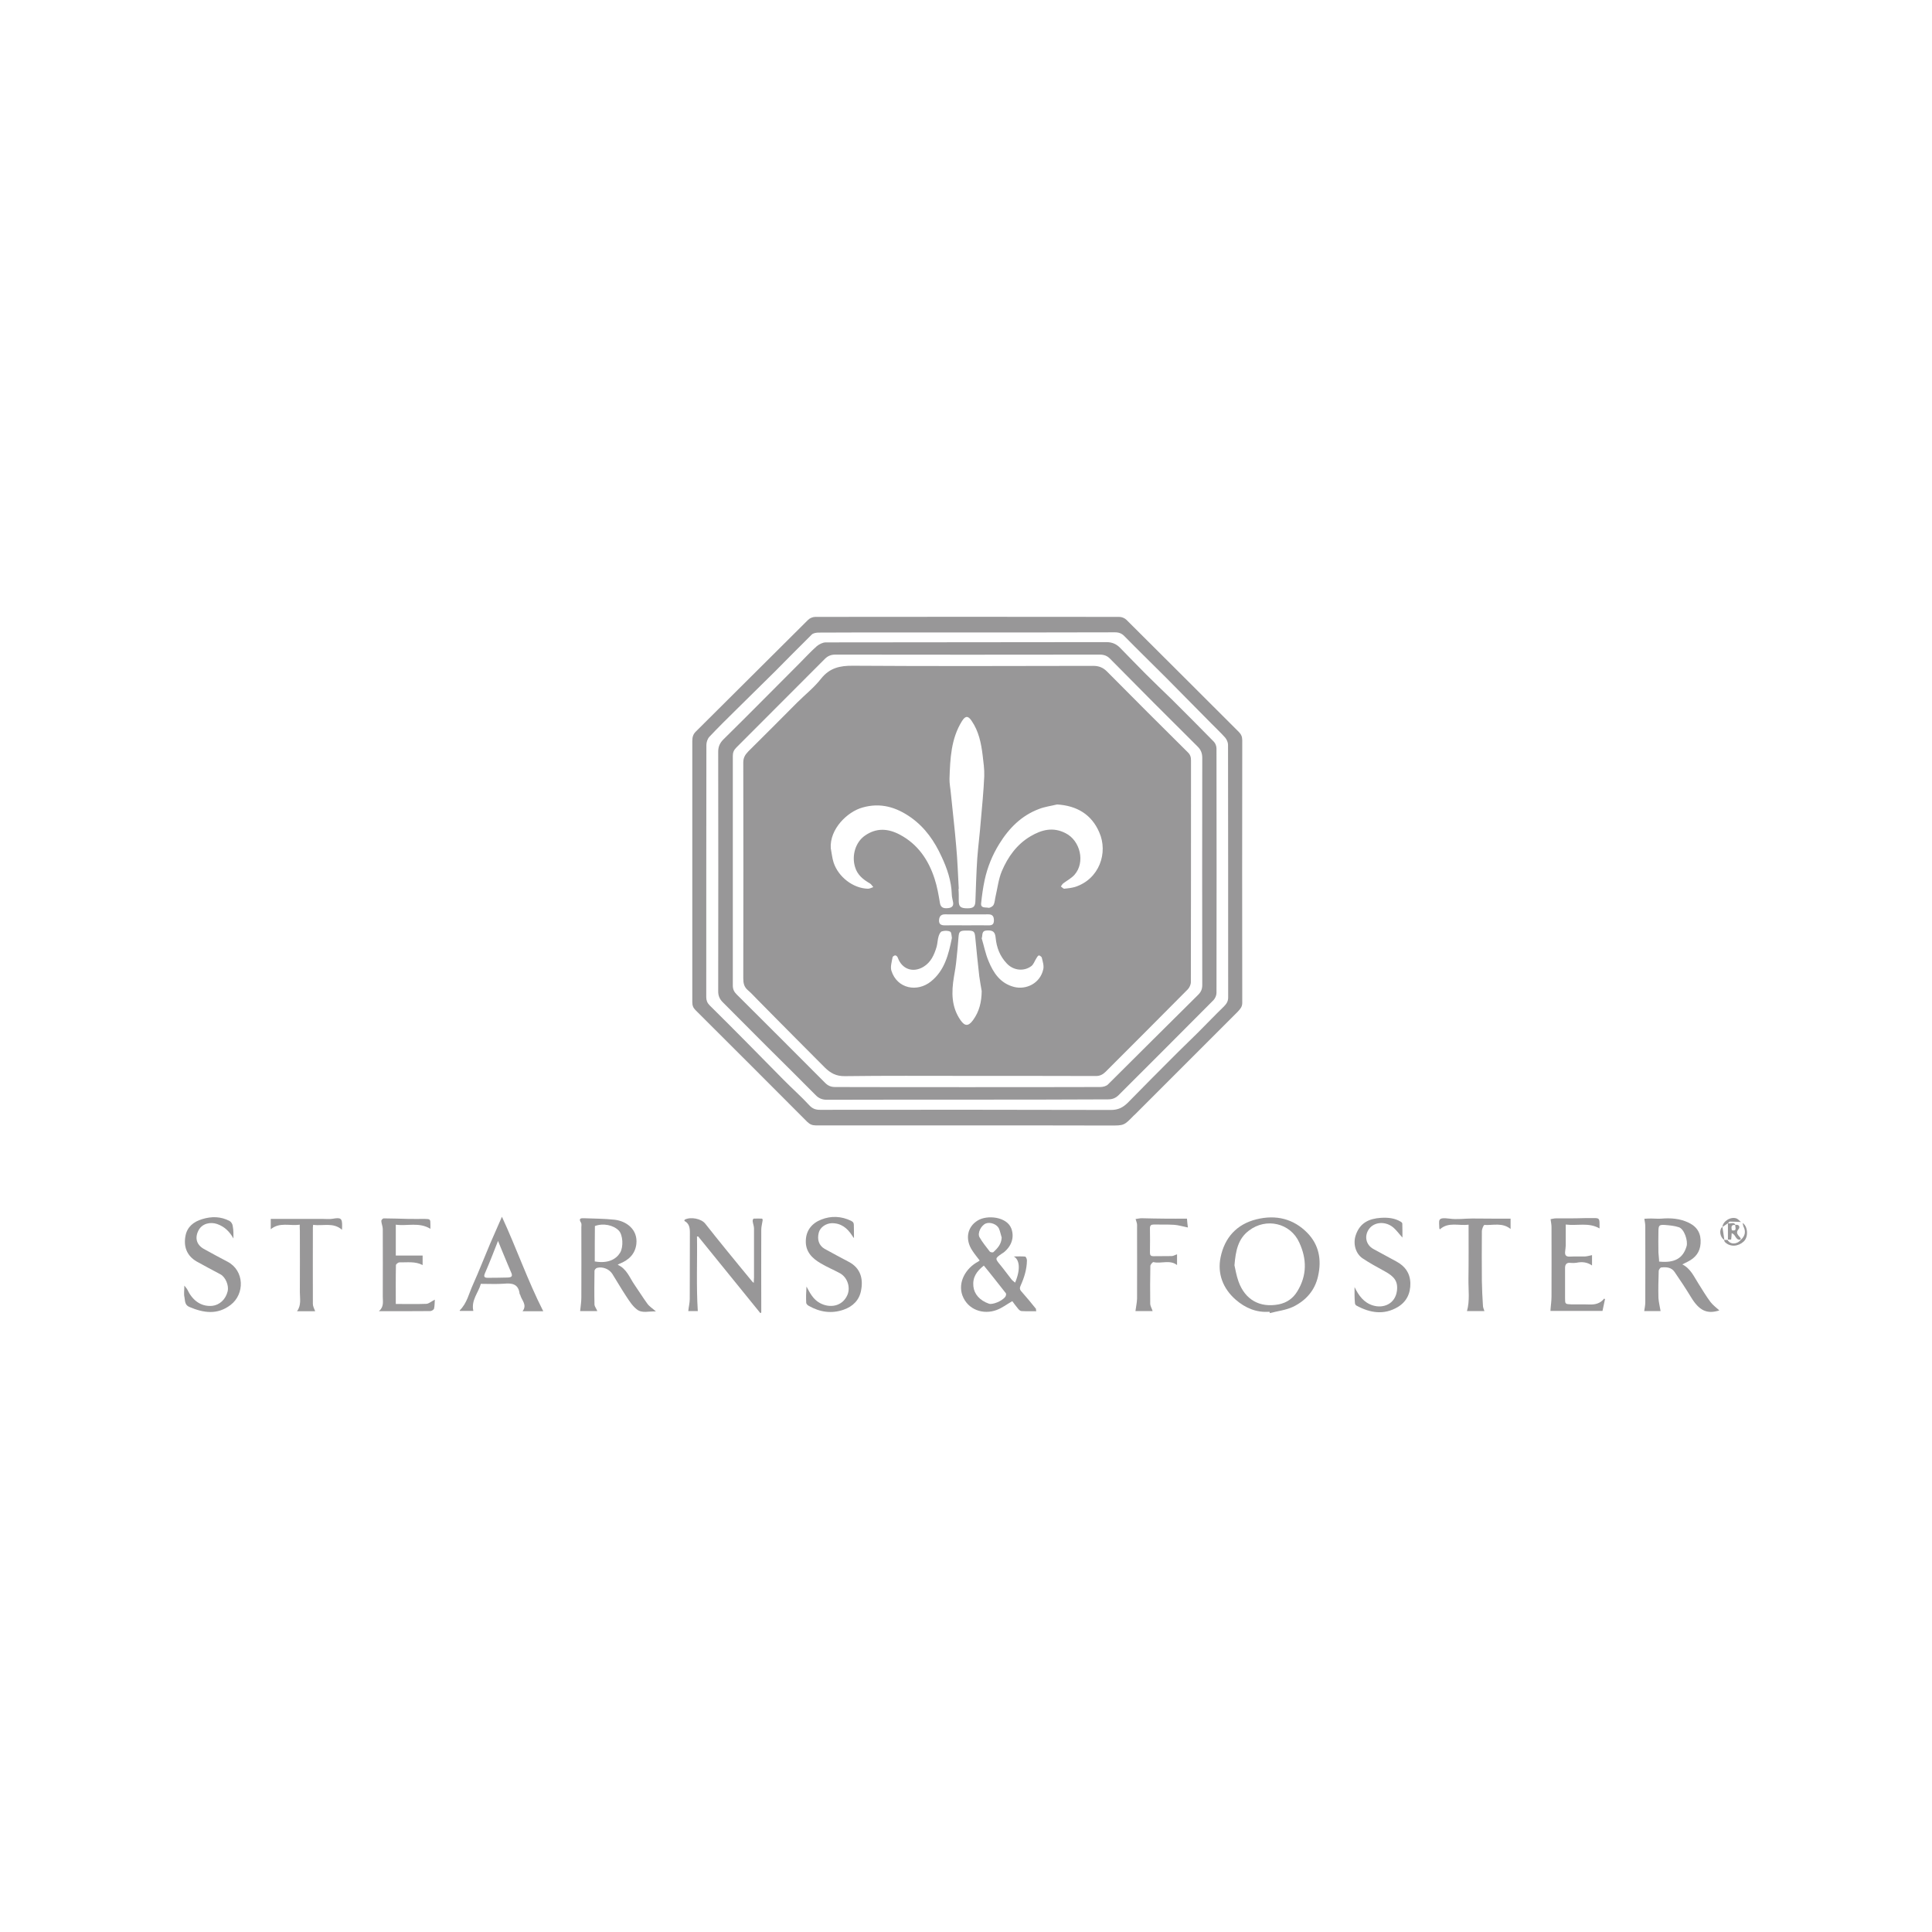 <?xml version="1.0" encoding="UTF-8"?> <!-- Generator: Adobe Illustrator 23.1.1, SVG Export Plug-In . SVG Version: 6.00 Build 0) --> <svg xmlns="http://www.w3.org/2000/svg" xmlns:xlink="http://www.w3.org/1999/xlink" id="Layer_1" x="0px" y="0px" viewBox="0 0 144 144" style="enable-background:new 0 0 144 144;" xml:space="preserve"> <style type="text/css"> .st0{fill:#989798;} </style> <g> <path class="st0" d="M72.08,83.88c-3.76,0-7.52,0-11.28,0c-0.26,0-0.44-0.08-0.63-0.26c-2.78-2.79-5.56-5.57-8.33-8.33 c-0.18-0.18-0.24-0.35-0.24-0.6c0-6.47,0-12.95,0-19.43c0-0.29,0.04-0.51,0.26-0.73c2.79-2.78,5.58-5.56,8.37-8.33 c0.12-0.12,0.34-0.22,0.53-0.22c7.55-0.01,15.1-0.01,22.67,0c0.18,0,0.4,0.09,0.53,0.22c2.8,2.78,5.58,5.57,8.37,8.35 c0.18,0.18,0.26,0.36,0.26,0.63c-0.01,6.53-0.01,13.04,0,19.57c0,0.31-0.17,0.47-0.34,0.66c-2.55,2.55-5.1,5.1-7.65,7.65 c-0.03,0.03-0.07,0.07-0.1,0.09c-0.72,0.74-0.72,0.74-1.74,0.74C79.17,83.88,75.63,83.88,72.08,83.88z M72.08,47.14L72.08,47.14 c-1.92,0-3.84,0-5.76,0c-1.78,0-3.54,0-5.31,0.01c-0.17,0-0.39,0.04-0.5,0.14c-0.93,0.92-1.84,1.84-2.76,2.77 c-0.97,0.96-1.94,1.91-2.91,2.87c-0.66,0.65-1.32,1.3-1.96,1.98c-0.14,0.14-0.23,0.41-0.23,0.61c-0.01,6.27-0.01,12.55-0.01,18.81 c0,0.24,0.08,0.43,0.25,0.6c0.9,0.89,1.81,1.8,2.7,2.7c0.95,0.95,1.87,1.91,2.82,2.86c0.63,0.64,1.3,1.23,1.91,1.89 c0.23,0.25,0.46,0.34,0.8,0.34c7.22-0.01,14.44-0.01,21.68,0.01c0.54,0,0.89-0.18,1.25-0.53c1.23-1.26,2.47-2.5,3.72-3.75 c0.5-0.5,1.01-0.98,1.51-1.48c0.65-0.65,1.28-1.31,1.94-1.95c0.2-0.2,0.32-0.39,0.32-0.67c0-6.28,0-12.57-0.01-18.84 c0-0.18-0.1-0.4-0.22-0.54c-0.32-0.36-0.68-0.69-1.03-1.05c-1.12-1.14-2.25-2.28-3.37-3.41c-1.03-1.03-2.07-2.04-3.09-3.08 c-0.21-0.22-0.42-0.3-0.72-0.3C79.41,47.14,75.75,47.14,72.08,47.14z"></path> <path class="st0" d="M77.24,97.73c-0.39,0-0.75,0.01-1.1-0.01c-0.09,0-0.2-0.1-0.26-0.18c-0.17-0.2-0.31-0.4-0.43-0.56 c-0.4,0.23-0.76,0.51-1.17,0.66c-0.99,0.37-2.15-0.01-2.55-1.09c-0.35-0.98,0.25-2.03,1.18-2.52c0.02-0.01,0.04-0.03,0.11-0.08 c-0.19-0.25-0.39-0.49-0.55-0.74c-0.55-0.82-0.39-1.76,0.4-2.24c0.69-0.43,2.17-0.3,2.51,0.6c0.23,0.63,0.04,1.29-0.57,1.78 c-0.04,0.03-0.1,0.06-0.14,0.09c-0.52,0.36-0.51,0.36-0.1,0.86c0.29,0.35,0.55,0.72,0.83,1.07c0.07,0.09,0.17,0.14,0.26,0.23 c0.44-1.05,0.31-1.73-0.1-1.95c0.29,0,0.57-0.02,0.85,0.01c0.06,0.01,0.14,0.2,0.13,0.3c-0.01,0.65-0.2,1.26-0.46,1.84 c-0.09,0.19-0.09,0.31,0.06,0.47c0.37,0.42,0.73,0.85,1.08,1.29C77.21,97.6,77.21,97.65,77.24,97.73z M73.33,94.33 c-0.54,0.42-0.85,0.88-0.78,1.55c0.06,0.57,0.47,1.05,1.16,1.29c0.24,0.09,0.97-0.17,1.23-0.53c0.04-0.07,0.07-0.21,0.03-0.25 C74.43,95.71,73.9,95.02,73.33,94.33z M74.66,92.24c-0.07-0.22-0.11-0.45-0.2-0.66c-0.14-0.33-0.65-0.52-0.98-0.39 c-0.35,0.14-0.65,0.72-0.47,1.03c0.21,0.37,0.5,0.72,0.76,1.06c0.04,0.06,0.23,0.09,0.28,0.04C74.35,93.04,74.64,92.73,74.66,92.24 z"></path> <path class="st0" d="M94.62,97.77c-0.98,0.08-1.82-0.29-2.52-0.9c-0.95-0.83-1.38-1.95-1.12-3.18c0.3-1.43,1.18-2.44,2.67-2.81 c1.46-0.36,2.76-0.04,3.79,1.01c0.87,0.89,1.08,2.01,0.8,3.23c-0.24,1.08-0.92,1.82-1.86,2.28c-0.53,0.25-1.16,0.32-1.73,0.47 C94.64,97.84,94.63,97.8,94.62,97.77z M92.01,94.31c0.07,0.29,0.14,0.76,0.3,1.2c0.49,1.37,1.59,1.98,3,1.71 c0.61-0.12,1.08-0.46,1.39-0.98c0.72-1.18,0.71-2.4,0.14-3.63c-0.66-1.46-2.47-1.87-3.75-0.89C92.29,92.32,92.1,93.19,92.01,94.31z "></path> <path class="st0" d="M123.77,97.72c-0.4,0-0.83,0-1.22,0c0.03-0.22,0.08-0.43,0.08-0.64c0.01-1.9,0-3.79,0-5.68 c0-0.15-0.03-0.32-0.07-0.56c0.14-0.01,0.33-0.02,0.51-0.02c0.25,0,0.5,0.03,0.75,0.01c0.72-0.06,1.4-0.01,2.06,0.31 c0.65,0.32,0.92,0.83,0.87,1.54c-0.04,0.65-0.39,1.07-0.94,1.35c-0.12,0.07-0.25,0.12-0.42,0.21c0.63,0.32,0.87,0.92,1.2,1.43 c0.29,0.46,0.57,0.93,0.89,1.36c0.19,0.25,0.45,0.44,0.67,0.64c-0.93,0.3-1.51,0.01-2.12-1c-0.39-0.64-0.8-1.26-1.22-1.87 c-0.24-0.35-0.62-0.37-0.99-0.33c-0.08,0.01-0.19,0.17-0.19,0.26c-0.02,0.67-0.04,1.33-0.02,2.01 C123.63,97.07,123.72,97.39,123.77,97.72z M123.66,94.03c1.17,0.12,1.79-0.25,2.05-1.15c0.11-0.39-0.17-1.28-0.58-1.41 c-0.33-0.11-0.69-0.14-1.05-0.17c-0.41-0.02-0.46,0.03-0.47,0.45c-0.01,0.54-0.01,1.07,0,1.61 C123.62,93.59,123.66,93.81,123.66,94.03z"></path> <path class="st0" d="M44.52,97.72c-0.46,0-0.92,0-1.28,0c0.03-0.34,0.09-0.67,0.09-1c0.01-1.74,0-3.49,0-5.24 c0-0.11,0.03-0.25-0.02-0.34c-0.22-0.34,0-0.35,0.24-0.34c0.75,0.03,1.51,0.03,2.25,0.11c0.9,0.1,1.75,0.74,1.63,1.81 c-0.09,0.76-0.58,1.21-1.27,1.48c-0.03,0.01-0.06,0.03-0.12,0.07c0.68,0.3,0.89,0.97,1.26,1.5c0.32,0.46,0.62,0.95,0.95,1.4 c0.15,0.21,0.4,0.36,0.64,0.58c-0.52-0.04-1.04,0.17-1.44-0.17c-0.33-0.26-0.57-0.65-0.8-1c-0.35-0.53-0.67-1.09-1.01-1.63 c-0.23-0.36-0.71-0.56-1.14-0.45c-0.08,0.02-0.19,0.14-0.19,0.22c-0.01,0.85-0.02,1.69,0,2.54C44.33,97.39,44.45,97.54,44.52,97.72 z M44.33,94.02c0.98,0.17,1.58-0.15,1.89-0.65c0.26-0.44,0.21-1.33-0.1-1.65c-0.4-0.41-1.15-0.57-1.78-0.34 C44.33,92.24,44.33,93.13,44.33,94.02z"></path> <path class="st0" d="M56.67,97.87c-1.54-1.91-3.09-3.8-4.63-5.71c-0.03,0-0.06,0-0.09,0c0.03,1.85-0.06,3.69,0.06,5.56 c-0.21,0-0.5,0-0.71,0c0.03-0.31,0.11-0.61,0.11-0.9c0.01-1.65,0-3.31,0.01-4.96c0-0.37-0.06-0.68-0.41-0.86 c0.01-0.04,0.01-0.08,0.02-0.09c0.44-0.24,1.25-0.08,1.54,0.3c0.52,0.66,1.04,1.31,1.57,1.96c0.63,0.78,1.27,1.55,1.91,2.33 c0.02,0.03,0.06,0.06,0.13,0.12c0.01-0.18,0.02-0.3,0.02-0.42c0-1.21,0-2.43,0-3.63c0-0.19-0.08-0.36-0.1-0.55 c-0.01-0.07,0.04-0.19,0.07-0.19c0.21-0.01,0.42-0.01,0.63,0c0.02,0,0.06,0.1,0.04,0.14c-0.03,0.23-0.1,0.45-0.1,0.68 c-0.01,1.94,0,3.88,0,5.82c0,0.11,0,0.23,0,0.34C56.74,97.83,56.72,97.86,56.67,97.87z"></path> <path class="st0" d="M40.49,97.73c-0.47,0-0.98,0-1.54,0c0.37-0.49-0.09-0.83-0.18-1.23c0-0.02-0.04-0.03-0.04-0.06 c-0.08-0.74-0.56-0.82-1.17-0.76c-0.55,0.04-1.11,0.01-1.72,0.01c-0.18,0.66-0.74,1.22-0.56,2.02c-0.31,0-0.65,0-1,0 c-0.01-0.01-0.02-0.04-0.02-0.04c0.55-0.53,0.69-1.27,0.99-1.92c0.45-1,0.85-2.04,1.28-3.05c0.28-0.65,0.56-1.28,0.88-2.01 C38.5,93.04,39.33,95.45,40.49,97.73z M37.12,92.49c-0.34,0.87-0.64,1.64-0.97,2.4c-0.13,0.29-0.03,0.35,0.22,0.35 c0.49,0,0.97-0.01,1.46-0.02c0.33-0.01,0.4-0.11,0.25-0.42c-0.08-0.18-0.15-0.36-0.23-0.54C37.62,93.7,37.38,93.14,37.12,92.49z"></path> <path class="st0" d="M119.63,96.82c-0.06,0.29-0.12,0.58-0.19,0.89c-1.31,0-2.64,0-3.88,0c0.02-0.36,0.08-0.72,0.08-1.07 c0.01-1.73,0-3.47,0-5.2c0-0.17-0.04-0.34-0.07-0.57c0.1-0.01,0.24-0.06,0.39-0.06c0.32-0.01,0.63,0.01,0.95,0 c0.42,0,0.84-0.01,1.25-0.02c0.2,0,0.41,0,0.61,0c0.4-0.01,0.45,0.03,0.45,0.44c0,0.1,0,0.2,0,0.33c-0.82-0.47-1.65-0.18-2.52-0.29 c0,0.56,0,1.06,0,1.57c0,0.13-0.03,0.26-0.04,0.41c-0.03,0.25,0.01,0.42,0.33,0.41c0.37-0.02,0.75,0,1.14-0.01 c0.17-0.01,0.33-0.06,0.53-0.1c0,0.22,0,0.49,0,0.77c-0.36-0.25-0.75-0.29-1.17-0.2c-0.13,0.02-0.28,0.02-0.41,0.01 c-0.28-0.04-0.42,0.07-0.43,0.35c0,0.75,0,1.5,0,2.25c0,0.47,0,0.47,0.47,0.49c0.45,0.01,0.92-0.01,1.37,0.01 c0.42,0.01,0.79-0.08,1.07-0.44C119.55,96.8,119.59,96.81,119.63,96.82z"></path> <path class="st0" d="M17.4,92.31c-0.29-0.52-0.67-0.89-1.22-1.08c-0.5-0.17-1.1-0.04-1.37,0.45c-0.31,0.57-0.17,1.09,0.37,1.4 c0.58,0.33,1.18,0.64,1.78,0.96c1.27,0.67,1.29,2.41,0.23,3.22c-0.99,0.76-2.02,0.6-3.08,0.15c-0.35-0.15-0.31-0.46-0.36-0.72 c-0.06-0.24-0.01-0.51-0.01-0.87c0.11,0.15,0.19,0.22,0.23,0.31c0.34,0.72,0.95,1.28,1.85,1.2c0.53-0.06,1-0.46,1.15-1.09 c0.1-0.41-0.15-1.05-0.54-1.26c-0.6-0.32-1.19-0.63-1.78-0.96c-0.75-0.44-0.98-1.14-0.82-1.93c0.13-0.65,0.6-1.03,1.23-1.22 c0.71-0.22,1.4-0.21,2.06,0.14c0.12,0.07,0.22,0.24,0.23,0.39C17.41,91.71,17.4,92.01,17.4,92.31z"></path> <path class="st0" d="M100.96,95.93c0.31,0.64,0.69,1.16,1.37,1.37c0.78,0.24,1.66-0.11,1.79-1.09c0.09-0.73-0.22-1.08-0.92-1.46 c-0.56-0.31-1.12-0.61-1.64-0.96s-0.73-1.09-0.51-1.73c0.31-0.92,0.99-1.23,1.87-1.29c0.51-0.03,1.01,0.01,1.47,0.28 c0.06,0.03,0.13,0.1,0.13,0.15c0.01,0.34,0.01,0.67,0.01,1.04c-0.24-0.26-0.43-0.53-0.67-0.74c-0.58-0.5-1.43-0.44-1.82,0.1 c-0.39,0.55-0.21,1.2,0.32,1.49c0.57,0.32,1.16,0.62,1.73,0.94c0.62,0.34,1,0.83,1.03,1.59c0.02,0.79-0.29,1.41-0.94,1.8 c-1.03,0.61-2.06,0.44-3.06-0.1c-0.07-0.03-0.13-0.12-0.13-0.19C100.95,96.73,100.96,96.32,100.96,95.93z"></path> <path class="st0" d="M63.65,92.28c-0.03-0.04-0.1-0.11-0.14-0.19c-0.35-0.55-0.82-0.93-1.51-0.92c-0.46,0.01-0.87,0.32-0.97,0.69 c-0.14,0.52,0,0.97,0.43,1.22c0.6,0.34,1.21,0.65,1.82,0.98c0.86,0.46,1.07,1.25,0.9,2.12c-0.13,0.72-0.61,1.2-1.31,1.44 c-0.9,0.31-1.76,0.18-2.59-0.29c-0.08-0.04-0.18-0.14-0.19-0.22c-0.02-0.41-0.01-0.8,0.02-1.22c0.26,0.49,0.5,0.96,1,1.23 c0.75,0.41,1.68,0.25,2.05-0.6c0.25-0.57,0-1.35-0.61-1.65c-0.45-0.24-0.93-0.44-1.38-0.71c-0.64-0.37-1.14-0.87-1.11-1.69 c0.02-0.77,0.46-1.3,1.15-1.57c0.73-0.29,1.49-0.26,2.22,0.09c0.18,0.09,0.21,0.18,0.21,0.33C63.65,91.65,63.65,91.96,63.65,92.28z "></path> <path class="st0" d="M32.08,91.59c-0.84-0.52-1.72-0.19-2.58-0.31c0,0.8,0,1.57,0,2.3c0.66,0,1.31,0,2,0c0,0.19,0,0.44,0,0.71 c-0.55-0.29-1.15-0.19-1.73-0.2c-0.09,0-0.26,0.13-0.26,0.21c-0.02,0.96-0.01,1.91-0.01,2.89c0.78,0,1.53,0.02,2.28-0.01 c0.19-0.01,0.36-0.18,0.63-0.31c-0.02,0.26-0.01,0.47-0.06,0.67c-0.02,0.08-0.18,0.18-0.28,0.18c-1.25,0.01-2.49,0.01-3.83,0.01 c0.39-0.33,0.29-0.72,0.29-1.08c0-1.68,0.01-3.35,0-5.04c0-0.2-0.1-0.41-0.11-0.61c0-0.07,0.11-0.19,0.18-0.19 c0.61,0,1.22,0.03,1.83,0.04c0.41,0.01,0.82,0,1.21,0c0.44,0.01,0.44,0.01,0.44,0.45C32.08,91.39,32.08,91.47,32.08,91.59z"></path> <path class="st0" d="M85.91,97.72c-0.45,0-0.89,0-1.28,0c0.04-0.32,0.11-0.62,0.12-0.92c0.01-1.75,0-3.52,0-5.27 c0-0.11,0.01-0.23-0.01-0.34c-0.02-0.11-0.07-0.22-0.1-0.33c0.15-0.02,0.31-0.06,0.45-0.06c0.57,0.01,1.15,0.03,1.72,0.03 c0.54,0.01,1.08,0,1.66,0c0.02,0.25,0.04,0.49,0.07,0.66c-0.4-0.08-0.72-0.18-1.04-0.2c-0.5-0.03-1-0.01-1.51-0.02 c-0.2,0-0.28,0.07-0.28,0.28c0.01,0.61,0.01,1.21,0,1.82c0,0.19,0.07,0.26,0.25,0.26c0.45-0.01,0.92,0,1.37-0.01 c0.12,0,0.24-0.08,0.4-0.13c0,0.25,0,0.52,0,0.8c-0.54-0.42-1.18-0.08-1.76-0.22c-0.06-0.01-0.23,0.19-0.23,0.29 c-0.02,0.94-0.02,1.87-0.01,2.81C85.74,97.37,85.86,97.54,85.91,97.72z"></path> <path class="st0" d="M110.64,97.72c-0.43,0-0.86,0-1.3,0c0.22-0.78,0.1-1.58,0.11-2.37c0.02-1.33,0.01-2.67,0.01-4.07 c-0.74,0.1-1.5-0.23-2.14,0.35c-0.02-0.03-0.03-0.06-0.04-0.07c-0.01-0.62-0.18-0.85,0.76-0.73c0.55,0.08,1.12-0.01,1.7-0.01 c0.52,0,1.04,0.01,1.55,0.01c0.43,0,0.85,0,1.3,0c0,0.28,0,0.5,0,0.77c-0.62-0.5-1.31-0.26-1.95-0.3c-0.06,0-0.18,0.29-0.19,0.44 c-0.01,1.25-0.01,2.49,0,3.73c0.01,0.62,0.04,1.22,0.08,1.84C110.53,97.46,110.6,97.58,110.64,97.72z"></path> <path class="st0" d="M22.34,91.28c-0.74,0.11-1.49-0.21-2.16,0.34c0-0.24,0-0.47,0-0.77c0.31,0,0.63,0,0.95,0c0.39,0,0.77,0,1.15,0 c0.58,0,1.17,0,1.76,0c0.25,0,0.51,0.03,0.75-0.01c0.62-0.11,0.72-0.04,0.71,0.56c0,0.07-0.01,0.13-0.01,0.26 c-0.66-0.58-1.42-0.26-2.15-0.37c-0.01,0.09-0.02,0.13-0.02,0.18c0,1.91-0.01,3.81,0,5.72c0,0.18,0.1,0.35,0.17,0.54 c-0.44,0-0.87,0-1.35,0c0.33-0.45,0.21-0.94,0.21-1.41c0.01-1.53,0-3.06,0-4.59C22.34,91.59,22.34,91.47,22.34,91.28z"></path> <path class="st0" d="M129.75,92.41c0.33-0.29,0.39-0.63,0.19-1.01c-0.03-0.08-0.03-0.18-0.06-0.25c0.39,0.24,0.46,1.03,0.09,1.38 c-0.39,0.37-1,0.45-1.41,0.04c-0.03-0.03-0.03-0.1-0.06-0.14l0.01-0.02c0.09,0,0.18,0.01,0.26,0.01l-0.01-0.01 C128.95,92.77,129.46,92.77,129.75,92.41L129.75,92.41z"></path> <path class="st0" d="M129.76,91.08c-0.28-0.01-0.55-0.03-0.83-0.03c-0.04,0-0.1,0.09-0.14,0.13l0.01-0.01 c-0.14,0.09-0.28,0.19-0.42,0.28l0,0c0.03-0.43,0.63-0.8,1.06-0.63C129.55,90.87,129.65,90.99,129.76,91.08z"></path> <path class="st0" d="M128.51,92.41c-0.32-0.2-0.4-0.76-0.13-0.97l0,0c0.04,0.32,0.1,0.63,0.14,0.95L128.51,92.41z"></path> <path class="st0" d="M128.79,91.17c0.19,0.08,0.44-0.14,0.57,0.14c-0.36-0.06-0.32,0.17-0.28,0.39c0.43,0.08,0.23-0.23,0.26-0.4 c0.29-0.07,0.36,0.17,0.25,0.3c-0.28,0.33,0,0.47,0.14,0.68c0.02,0.02,0,0.08,0,0.12l0.01-0.01c-0.39,0.09-0.36-0.4-0.67-0.47 c-0.01,0.17-0.02,0.32-0.04,0.47c-0.1,0-0.18,0-0.25,0l0.01,0.01c0-0.42,0-0.83,0-1.25L128.79,91.17z"></path> <path class="st0" d="M72.08,81.96c-3.48,0-6.97,0-10.45,0.01c-0.35,0-0.61-0.11-0.84-0.35c-1.21-1.22-2.44-2.44-3.66-3.65 c-1.08-1.08-2.16-2.17-3.24-3.25c-0.25-0.24-0.37-0.51-0.36-0.87c0.01-5.94,0.01-11.87,0-17.82c0-0.39,0.13-0.66,0.4-0.93 c1.9-1.87,3.77-3.77,5.66-5.66c0.42-0.42,0.83-0.87,1.28-1.27c0.18-0.15,0.45-0.29,0.68-0.29c6.97-0.01,13.95-0.01,20.91-0.02 c0.43,0,0.75,0.14,1.03,0.43c0.64,0.65,1.26,1.3,1.9,1.94c0.63,0.63,1.28,1.25,1.92,1.87c1.06,1.06,2.12,2.11,3.16,3.18 c0.12,0.12,0.2,0.33,0.2,0.51c0.01,6.07,0.01,12.15,0,18.22c0,0.18-0.1,0.4-0.22,0.53c-2.35,2.37-4.71,4.72-7.07,7.08 c-0.22,0.22-0.46,0.32-0.79,0.32C79.07,81.96,75.57,81.96,72.08,81.96L72.08,81.96z M72.09,81.03L72.09,81.03 c3.31,0,6.6,0,9.91-0.01c0.2,0,0.45-0.06,0.58-0.19c2.25-2.23,4.48-4.47,6.73-6.69c0.21-0.21,0.3-0.42,0.3-0.73 c-0.01-5.64-0.01-11.29,0-16.92c0-0.36-0.11-0.62-0.36-0.86c-2.18-2.16-4.34-4.33-6.5-6.52c-0.22-0.23-0.46-0.32-0.78-0.32 c-6.57,0.01-13.14,0.01-19.71,0c-0.32,0-0.56,0.1-0.78,0.32c-2.19,2.2-4.4,4.41-6.6,6.61c-0.19,0.19-0.26,0.37-0.26,0.63 c0,5.7,0,11.4,0,17.1c0,0.28,0.09,0.47,0.28,0.66c2.2,2.19,4.41,4.4,6.6,6.6c0.22,0.22,0.44,0.31,0.75,0.31 C65.49,81.03,68.79,81.03,72.09,81.03z"></path> <path class="st0" d="M72.05,80.19c-3.03,0-6.06-0.02-9.08,0.02c-0.65,0.01-1.07-0.23-1.49-0.64c-0.73-0.73-1.46-1.46-2.18-2.19 c-0.98-0.98-1.95-1.97-2.92-2.95c-0.21-0.22-0.42-0.44-0.65-0.64c-0.28-0.24-0.33-0.53-0.33-0.88c0.01-5.36,0.01-10.72,0-16.07 c0-0.35,0.12-0.57,0.37-0.83c1.22-1.2,2.43-2.43,3.64-3.64c0.6-0.6,1.27-1.12,1.79-1.79c0.64-0.8,1.4-0.97,2.38-0.96 c5.96,0.04,11.93,0.02,17.9,0.01c0.42,0,0.73,0.12,1.03,0.42c2,2.02,4,4.02,6.02,6.02c0.19,0.18,0.24,0.36,0.24,0.61 c0,5.5,0,11.01-0.01,16.52c0,0.19-0.11,0.42-0.24,0.55c-2.03,2.05-4.07,4.09-6.11,6.13c-0.2,0.2-0.42,0.32-0.72,0.32 C78.47,80.19,75.27,80.19,72.05,80.19z M71.46,66.25c-0.01,0-0.01,0-0.02,0c0.01,0.15,0.02,0.32,0.02,0.47c0,0.15,0,0.32,0,0.47 c0.01,0.39,0.15,0.51,0.64,0.51c0.45,0,0.58-0.12,0.6-0.51c0.04-1.07,0.07-2.15,0.14-3.22c0.07-0.92,0.19-1.83,0.26-2.75 c0.1-1.12,0.21-2.24,0.26-3.36c0.02-0.52-0.06-1.05-0.12-1.57c-0.11-0.9-0.29-1.79-0.82-2.56c-0.26-0.39-0.46-0.39-0.71,0 c-0.83,1.32-0.89,2.82-0.94,4.31c-0.01,0.36,0.07,0.72,0.1,1.08c0.13,1.32,0.29,2.63,0.4,3.96C71.37,64.15,71.4,65.2,71.46,66.25z M78.79,59.96c-0.45,0.11-0.92,0.17-1.33,0.33c-1.32,0.49-2.25,1.43-2.98,2.61c-0.52,0.84-0.88,1.73-1.09,2.69 c-0.12,0.56-0.2,1.14-0.26,1.71c-0.06,0.42,0.33,0.31,0.53,0.36c0.11,0.03,0.33-0.1,0.39-0.21c0.1-0.19,0.1-0.41,0.15-0.62 c0.15-0.64,0.22-1.3,0.47-1.9c0.45-1.06,1.12-2,2.14-2.6c0.83-0.49,1.68-0.71,2.61-0.23c1.1,0.55,1.49,2.18,0.66,3.11 c-0.23,0.25-0.55,0.42-0.83,0.63c-0.08,0.06-0.11,0.15-0.18,0.23c0.09,0.06,0.18,0.17,0.25,0.17c0.26-0.02,0.54-0.06,0.8-0.13 c1.82-0.58,2.49-2.56,1.81-4.08C81.36,60.71,80.27,60.05,78.79,59.96z M61.92,63.22c0.07,0.35,0.1,0.72,0.21,1.06 c0.35,1.08,1.46,1.94,2.57,1.96c0.13,0,0.26-0.08,0.39-0.12c-0.09-0.1-0.15-0.22-0.26-0.28c-0.5-0.29-0.93-0.63-1.1-1.22 c-0.26-0.85,0.03-1.85,0.74-2.34c0.86-0.6,1.73-0.53,2.6-0.07c1.34,0.71,2.14,1.89,2.59,3.29c0.19,0.58,0.3,1.21,0.4,1.82 c0.06,0.35,0.31,0.39,0.55,0.37c0.23-0.01,0.49-0.09,0.43-0.43c-0.03-0.2-0.1-0.4-0.1-0.61c-0.03-0.99-0.35-1.93-0.76-2.8 c-0.52-1.14-1.22-2.16-2.27-2.91c-1.1-0.78-2.28-1.14-3.63-0.75C63.16,60.5,61.83,61.79,61.92,63.22z M73.17,73.87 c-0.06-0.36-0.13-0.74-0.18-1.1c-0.11-0.97-0.21-1.94-0.3-2.91c-0.04-0.42-0.1-0.49-0.52-0.5c-0.07,0-0.13,0-0.21,0 c-0.42,0.01-0.49,0.08-0.52,0.51c-0.04,0.54-0.09,1.09-0.15,1.63c-0.04,0.44-0.11,0.87-0.19,1.31c-0.19,1.14-0.2,2.24,0.5,3.24 c0.32,0.45,0.58,0.45,0.92-0.01C73,75.39,73.16,74.66,73.17,73.87z M70.95,69.91c-0.03-0.15-0.03-0.43-0.13-0.47 c-0.18-0.09-0.43-0.08-0.62-0.02c-0.11,0.03-0.2,0.23-0.24,0.36c-0.08,0.26-0.08,0.54-0.15,0.79c-0.18,0.6-0.42,1.15-0.98,1.49 c-0.78,0.47-1.6,0.18-1.91-0.67c-0.02-0.08-0.11-0.17-0.18-0.18c-0.07-0.01-0.2,0.08-0.21,0.13c-0.06,0.34-0.18,0.72-0.09,1.01 c0.43,1.36,1.94,1.62,2.95,0.8C70.41,72.33,70.7,71.14,70.95,69.91z M73.17,69.94c0.17,0.56,0.28,1.15,0.51,1.69 c0.36,0.88,0.87,1.66,1.9,1.93c0.9,0.23,1.95-0.26,2.18-1.32c0.06-0.26-0.04-0.57-0.11-0.86c-0.01-0.07-0.18-0.18-0.22-0.17 c-0.09,0.03-0.14,0.15-0.2,0.24c-0.12,0.19-0.19,0.42-0.35,0.55c-0.56,0.43-1.36,0.34-1.85-0.2c-0.5-0.53-0.75-1.17-0.82-1.9 c-0.04-0.44-0.2-0.57-0.64-0.55C73.13,69.37,73.26,69.68,73.17,69.94z M72.04,68.97c0.55,0,1.09-0.01,1.64,0 c0.28,0.01,0.4-0.09,0.4-0.37c0-0.29-0.1-0.45-0.41-0.45c-1.08,0-2.17,0.01-3.25,0c-0.33,0-0.42,0.21-0.43,0.45 c-0.01,0.28,0.15,0.37,0.42,0.37C70.95,68.96,71.49,68.97,72.04,68.97z"></path> </g> </svg> 